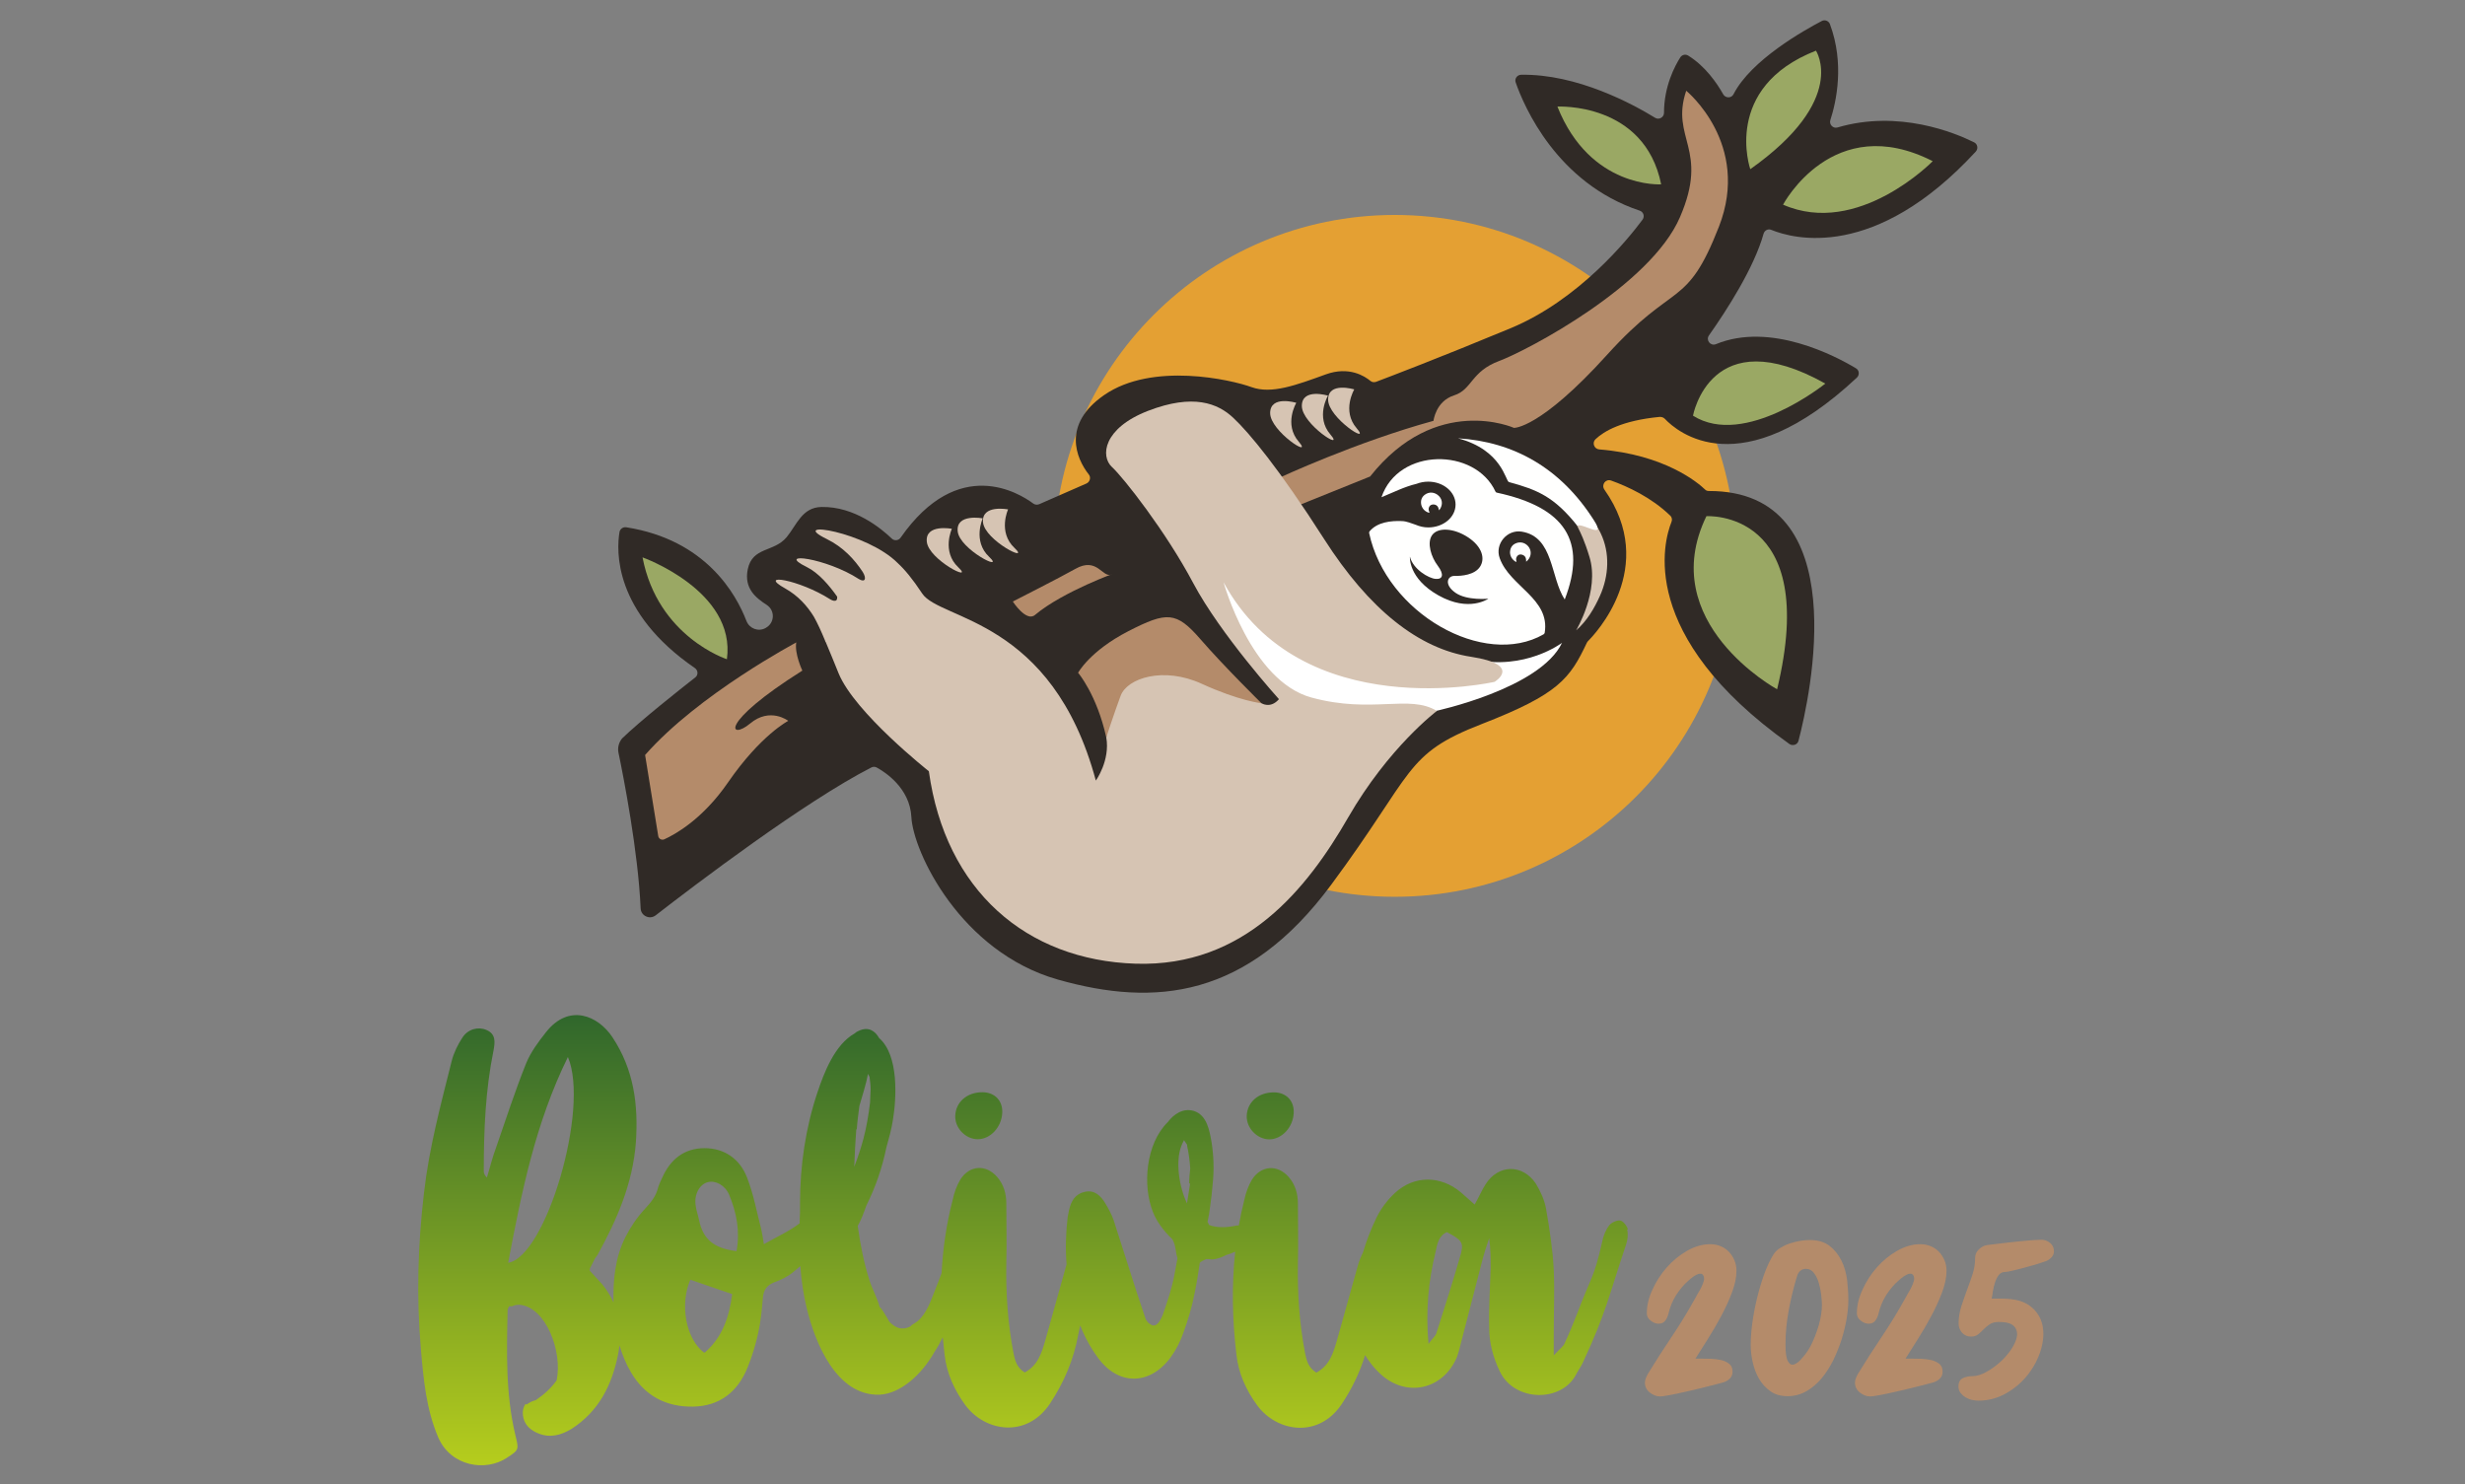 ﻿<?xml version="1.0" encoding="utf-8"?><svg version="1.1" xmlns="http://www.w3.org/2000/svg" xmlns:xlink="http://www.w3.org/1999/xlink" x="0px" y="0px" viewBox="0 0 182 109.6" style="enable-background:new 0 0 182 109.6;" xml:space="preserve">
<rect x="0" y="0" width="182" height="109.6" fill="#808080" stroke="none"/>
<style type="text/css">
	.st0{fill:#B48B6A;}
	.st1{fill:url(#SVGID_1_);}
	.st2{fill:#E4A033;}
	.st3{fill:#302A26;}
	.st4{fill:#D6C4B3;}
	.st5{fill:#FFFFFF;}
	.st6{fill:#FFFFFE;}
	.st7{fill:#9AA864;}
</style>
<g id="Capa_4">
</g>
<g id="Capa_1">
	<g>
		<g>
			<path class="st0" d="M124.64,94.57c-0.31,0.27-0.61,0.62-0.88,1.04c-0.27,0.42-0.46,0.89-0.58,1.41     c-0.05,0.19-0.13,0.36-0.24,0.5c-0.11,0.14-0.27,0.21-0.49,0.21c-0.19,0-0.39-0.08-0.58-0.23s-0.28-0.33-0.28-0.53     c0-0.56,0.13-1.14,0.41-1.74c0.27-0.6,0.62-1.15,1.06-1.65c0.44-0.5,0.94-0.91,1.5-1.23c0.56-0.32,1.13-0.49,1.7-0.49     c0.29,0,0.56,0.05,0.79,0.15c0.24,0.1,0.44,0.24,0.61,0.42c0.17,0.18,0.3,0.39,0.4,0.62c0.1,0.24,0.15,0.5,0.15,0.78     c0,0.48-0.11,1-0.33,1.59s-0.49,1.17-0.8,1.75c-0.31,0.58-0.64,1.15-0.99,1.7c-0.35,0.55-0.65,1.03-0.91,1.44h0.5     c0.17,0,0.39,0,0.64,0.01c0.25,0.01,0.5,0.04,0.74,0.09c0.24,0.05,0.44,0.15,0.61,0.28c0.17,0.13,0.25,0.32,0.25,0.58     c0,0.23-0.08,0.41-0.23,0.54c-0.15,0.14-0.34,0.23-0.55,0.28c-0.13,0.03-0.32,0.08-0.57,0.15c-0.25,0.06-0.53,0.14-0.83,0.21     c-0.31,0.08-0.63,0.15-0.96,0.23s-0.65,0.15-0.94,0.21c-0.29,0.06-0.55,0.11-0.78,0.15c-0.23,0.04-0.39,0.06-0.49,0.06     c-0.27,0-0.52-0.1-0.76-0.29c-0.24-0.19-0.36-0.44-0.36-0.73c0-0.12,0.03-0.24,0.08-0.36c0.05-0.12,0.11-0.23,0.16-0.32     c0.58-0.95,1.17-1.86,1.76-2.74c0.59-0.88,1.15-1.79,1.68-2.75c0.07-0.13,0.15-0.27,0.24-0.43c0.1-0.16,0.18-0.31,0.26-0.47     c0.08-0.16,0.13-0.31,0.17-0.45c0.04-0.15,0.02-0.28-0.04-0.4c-0.07-0.12-0.19-0.15-0.37-0.1     C125.2,94.12,124.95,94.28,124.64,94.57z" />
			<path class="st0" d="M136.47,95.97c0,0.4-0.04,0.85-0.12,1.35s-0.21,1.02-0.37,1.55c-0.17,0.53-0.38,1.04-0.62,1.55     c-0.25,0.5-0.54,0.95-0.87,1.35c-0.33,0.39-0.71,0.71-1.13,0.95c-0.42,0.24-0.88,0.36-1.38,0.36c-0.5,0-0.92-0.12-1.26-0.36     s-0.63-0.55-0.84-0.92c-0.22-0.37-0.37-0.78-0.47-1.22c-0.1-0.44-0.15-0.87-0.15-1.28c0-0.48,0.04-1.02,0.12-1.62     c0.08-0.6,0.2-1.22,0.35-1.84c0.15-0.62,0.33-1.22,0.53-1.78c0.21-0.57,0.44-1.06,0.7-1.47c0.11-0.17,0.27-0.33,0.49-0.46     c0.22-0.13,0.45-0.25,0.71-0.33s0.51-0.15,0.77-0.19c0.26-0.04,0.49-0.06,0.68-0.06c0.61,0,1.09,0.14,1.47,0.43     c0.37,0.29,0.66,0.65,0.88,1.09s0.35,0.92,0.42,1.44C136.43,95,136.47,95.5,136.47,95.97z M133.65,99.44     c0.13-0.25,0.25-0.51,0.36-0.79c0.11-0.28,0.2-0.55,0.28-0.82c0.08-0.27,0.13-0.53,0.17-0.79c0.04-0.25,0.06-0.48,0.06-0.69     c0-0.17-0.02-0.41-0.05-0.71c-0.03-0.3-0.09-0.59-0.17-0.88c-0.08-0.29-0.2-0.55-0.36-0.76c-0.16-0.22-0.35-0.32-0.59-0.32     c-0.33,0-0.56,0.18-0.67,0.55c-0.25,0.81-0.45,1.64-0.61,2.5c-0.16,0.85-0.24,1.7-0.24,2.54c0,0.63,0.06,1.04,0.19,1.25     c0.12,0.21,0.28,0.28,0.46,0.21c0.18-0.06,0.38-0.22,0.59-0.48C133.29,100.01,133.48,99.74,133.65,99.44z" />
			<path class="st0" d="M140.15,94.57c-0.31,0.27-0.61,0.62-0.88,1.04c-0.27,0.42-0.46,0.89-0.58,1.41     c-0.05,0.19-0.13,0.36-0.24,0.5c-0.11,0.14-0.27,0.21-0.49,0.21c-0.19,0-0.39-0.08-0.58-0.23s-0.28-0.33-0.28-0.53     c0-0.56,0.13-1.14,0.41-1.74c0.27-0.6,0.62-1.15,1.06-1.65c0.44-0.5,0.94-0.91,1.5-1.23c0.56-0.32,1.13-0.49,1.7-0.49     c0.29,0,0.56,0.05,0.79,0.15c0.24,0.1,0.44,0.24,0.61,0.42c0.17,0.18,0.3,0.39,0.4,0.62c0.1,0.24,0.15,0.5,0.15,0.78     c0,0.48-0.11,1-0.33,1.59s-0.49,1.17-0.8,1.75c-0.31,0.58-0.64,1.15-0.99,1.7c-0.35,0.55-0.65,1.03-0.91,1.44h0.5     c0.17,0,0.39,0,0.64,0.01c0.25,0.01,0.5,0.04,0.74,0.09c0.24,0.05,0.44,0.15,0.61,0.28c0.17,0.13,0.25,0.32,0.25,0.58     c0,0.23-0.08,0.41-0.23,0.54c-0.15,0.14-0.34,0.23-0.55,0.28c-0.13,0.03-0.32,0.08-0.57,0.15c-0.25,0.06-0.53,0.14-0.83,0.21     c-0.31,0.08-0.63,0.15-0.96,0.23s-0.65,0.15-0.94,0.21c-0.29,0.06-0.55,0.11-0.78,0.15c-0.23,0.04-0.39,0.06-0.49,0.06     c-0.27,0-0.52-0.1-0.76-0.29c-0.24-0.19-0.36-0.44-0.36-0.73c0-0.12,0.03-0.24,0.08-0.36c0.05-0.12,0.11-0.23,0.16-0.32     c0.58-0.95,1.17-1.86,1.76-2.74c0.59-0.88,1.15-1.79,1.68-2.75c0.07-0.13,0.15-0.27,0.24-0.43c0.1-0.16,0.18-0.31,0.26-0.47     c0.08-0.16,0.13-0.31,0.17-0.45c0.04-0.15,0.02-0.28-0.04-0.4c-0.07-0.12-0.19-0.15-0.37-0.1     C140.71,94.12,140.46,94.28,140.15,94.57z" />
			<path class="st0" d="M147.05,95.88h0.79c0.91,0,1.6,0.19,2.07,0.56c0.48,0.37,0.77,0.84,0.89,1.39c0.12,0.56,0.08,1.16-0.11,1.81     c-0.19,0.65-0.51,1.26-0.94,1.82c-0.43,0.56-0.96,1.02-1.6,1.39c-0.63,0.37-1.33,0.56-2.08,0.56c-0.15,0-0.31-0.02-0.49-0.06     c-0.17-0.04-0.33-0.11-0.48-0.2c-0.15-0.09-0.26-0.2-0.36-0.33c-0.09-0.13-0.14-0.28-0.14-0.45c0-0.31,0.11-0.52,0.32-0.62     s0.45-0.15,0.72-0.15c0.3,0,0.64-0.1,1-0.3c0.37-0.2,0.71-0.45,1.04-0.74c0.32-0.29,0.6-0.61,0.83-0.96     c0.23-0.35,0.37-0.67,0.41-0.96c0.04-0.29-0.04-0.54-0.23-0.74c-0.2-0.2-0.57-0.3-1.11-0.3c-0.28,0-0.51,0.06-0.67,0.17     c-0.17,0.11-0.32,0.24-0.45,0.37c-0.13,0.14-0.27,0.26-0.4,0.37c-0.14,0.11-0.31,0.17-0.51,0.17c-0.28,0-0.51-0.09-0.68-0.28     s-0.26-0.42-0.26-0.7c0-0.41,0.07-0.82,0.19-1.22c0.13-0.41,0.27-0.81,0.42-1.21c0.15-0.4,0.29-0.8,0.42-1.19     c0.13-0.39,0.19-0.8,0.19-1.21c0-0.22,0.07-0.41,0.22-0.57c0.15-0.16,0.32-0.28,0.51-0.34c0.07-0.02,0.2-0.05,0.41-0.07     c0.21-0.03,0.46-0.06,0.75-0.09c0.29-0.03,0.59-0.06,0.9-0.1s0.61-0.06,0.9-0.09s0.54-0.05,0.76-0.06s0.37-0.02,0.45-0.02     c0.23,0,0.44,0.08,0.63,0.23c0.19,0.16,0.29,0.36,0.29,0.62c0,0.17-0.06,0.32-0.18,0.45c-0.12,0.12-0.25,0.22-0.41,0.28     c-0.13,0.05-0.34,0.12-0.63,0.21c-0.29,0.09-0.6,0.17-0.92,0.26c-0.32,0.09-0.63,0.16-0.91,0.23s-0.48,0.1-0.58,0.1     c-0.18,0-0.33,0.08-0.45,0.23c-0.11,0.15-0.2,0.33-0.27,0.54c-0.07,0.21-0.12,0.43-0.16,0.66     C147.12,95.55,147.08,95.74,147.05,95.88z" />
		</g>
		<linearGradient id="SVGID_1_" gradientUnits="userSpaceOnUse" x1="75.565" y1="108.216" x2="75.565" y2="74.98">
			<stop offset="4.178470e-07" style="stop-color:#B6CD1D" />
			<stop offset="1" style="stop-color:#30672C" />
		</linearGradient>
		<path class="st1" d="M92.05,82.38c0.04-1.02,0.87-1.73,2-1.73c0.9,0,1.51,0.6,1.47,1.51c-0.04,1.06-0.87,1.96-1.81,1.96    C92.81,84.11,92.02,83.28,92.05,82.38z M120.14,90.79c0.08,0.34,0.04,0.75-0.08,1.09c-1.28,3.81-1.47,5.02-3.17,8.67    c-0.15,0.34-0.38,0.64-0.53,0.94c-1.06,2.04-4.52,2.04-5.62-0.23c-0.49-1.02-0.79-2.11-0.79-3.24c-0.04-1.47,0.07-2.94,0.11-4.41    c0-0.72,0-1.43-0.11-2.19c-0.19,0.56-0.38,1.13-0.53,1.73c-0.53,2.04-1.06,4.07-1.58,6.11c-0.07,0.3-0.15,0.6-0.26,0.91    c-1.02,2.45-3.77,3.05-5.69,1.24c-0.44-0.41-0.8-0.87-1.1-1.36c-0.39,1.28-0.97,2.48-1.73,3.62c-1.7,2.53-4.75,2.07-6.22,0.11    c-0.83-1.13-1.4-2.38-1.55-3.77c-0.3-2.55-0.36-5.09-0.09-7.6c-0.22,0.1-0.44,0.19-0.67,0.25c-0.08,0.04-0.15,0.08-0.23,0.11    c-0.34,0.15-0.72,0.26-1.02,0.19c-0.08,0-0.15,0-0.23,0c-0.08,0.04-0.15,0.08-0.23,0.11c-0.07,0.04-0.15,0.08-0.23,0.15    c-0.11,0.75-0.23,1.51-0.38,2.22c-0.19,1.02-0.49,2-0.83,2.94c-0.23,0.68-0.57,1.32-0.98,1.88c-1.55,2.04-3.85,2.04-5.35-0.04    c-0.45-0.6-0.83-1.28-1.13-1.96c-0.06-0.14-0.1-0.27-0.16-0.41c-0.05,0.21-0.1,0.42-0.14,0.64c-0.34,1.89-1.06,3.58-2.11,5.16    c-1.7,2.53-4.75,2.07-6.22,0.11c-0.83-1.13-1.4-2.38-1.55-3.77c-0.05-0.42-0.09-0.84-0.13-1.26c-0.19,0.38-0.39,0.75-0.63,1.11    c-0.94,1.66-2.49,3.05-4.03,3.13c-3.2,0.11-4.79-3.88-5.39-6.41c-0.25-1.02-0.39-2.05-0.47-3.08c-0.18,0.15-0.36,0.3-0.54,0.45    c-0.41,0.34-0.9,0.57-1.4,0.75c-0.57,0.23-0.79,0.6-0.83,1.21c-0.07,0.83-0.15,1.7-0.34,2.53c-0.19,0.87-0.45,1.73-0.79,2.56    c-0.72,1.77-2.04,2.83-4,2.87c-2,0.04-3.58-0.79-4.6-2.53c-0.38-0.64-0.64-1.3-0.85-1.99c-0.03,0.25-0.07,0.49-0.12,0.74    c-0.45,2.22-1.43,4.15-3.43,5.43c-0.75,0.45-1.55,0.68-2.41,0.34c-0.6-0.23-1.09-0.64-1.17-1.36c-0.04-0.34,0.04-0.6,0.19-0.83    c0.04,0.04,0.08,0.04,0.11,0.04c0.04-0.04,0.07-0.08,0.11-0.08c0.15-0.11,0.34-0.19,0.53-0.23c0.6-0.41,1.13-0.87,1.55-1.47    c0.45-2.11-0.79-5.43-2.75-5.58c-0.23,0-0.41,0.04-0.53,0.11c-0.07,0-0.15,0-0.23,0c-0.08,0.15-0.11,0.23-0.11,0.3    c-0.07,3.09-0.15,6.18,0.57,9.2c0.26,1.09,0.3,1.09-0.64,1.7c-1.55,1.02-4.11,0.64-5.05-1.51c-0.9-2.11-1.09-4.3-1.28-6.49    c-0.34-3.88-0.23-7.73,0.23-11.61c0.38-3.32,1.24-6.49,2.04-9.69c0.15-0.6,0.45-1.21,0.79-1.73c0.41-0.64,1.17-0.83,1.77-0.57    c0.72,0.3,0.64,0.91,0.53,1.51c-0.6,2.94-0.72,5.92-0.72,8.9c0,0.15,0.04,0.3,0.23,0.49c0.23-0.75,0.41-1.51,0.68-2.22    c0.72-2.07,1.4-4.18,2.22-6.22c0.34-0.83,0.9-1.58,1.47-2.3c1.7-2.15,3.85-1.21,4.9,0.38c1.58,2.38,1.92,4.98,1.73,7.77    c-0.23,3.02-1.39,5.69-2.83,8.3l-0.19,0.26c-0.11,0.23-0.23,0.45-0.34,0.68c-0.04,0.04-0.04,0.11-0.04,0.23    c0.26,0.3,0.6,0.64,0.9,0.98c0.36,0.43,0.63,0.89,0.85,1.36c-0.04-1.64,0.11-3.3,0.88-4.83c0.38-0.75,0.87-1.47,1.43-2.07    c0.45-0.49,0.83-0.94,0.98-1.58c0.08-0.26,0.19-0.49,0.3-0.72c0.6-1.36,1.62-2.19,3.13-2.19c1.47,0,2.6,0.79,3.13,2.15    c0.49,1.24,0.72,2.56,1.06,3.85c0.07,0.3,0.11,0.6,0.19,1.09c0.96-0.55,1.87-0.95,2.64-1.54c0.01-0.28,0.01-0.55,0.03-0.83    c0-0.23,0-0.45,0-0.68c0-2.75,0.41-5.54,1.28-8.14c0.49-1.47,1.28-3.54,2.75-4.37c0.08-0.08,0.19-0.15,0.3-0.19    c0.72-0.34,1.21,0,1.51,0.53c1.47,1.28,1.28,4.45,1.02,6.03c-0.11,0.72-0.3,1.39-0.49,2.07c-0.3,1.47-0.79,2.9-1.47,4.26    c-0.19,0.53-0.38,1.06-0.64,1.51c0.19,1.36,0.45,2.71,0.87,4.03c0.19,0.6,0.57,1.28,0.75,1.96c0.15,0.11,0.26,0.34,0.34,0.45    c0.11,0.19,0.26,0.41,0.38,0.64c0.41,0.41,0.87,0.68,1.55,0.34c0.04-0.04,0.08-0.08,0.11-0.11c0.15-0.08,0.3-0.19,0.45-0.3    c0.64-0.56,0.94-1.47,1.24-2.22c0.17-0.42,0.33-0.86,0.5-1.3c0.1-1.81,0.35-3.61,0.82-5.41c0.11-0.53,0.3-1.06,0.57-1.51    c0.68-1.06,1.89-1.13,2.71-0.19c0.49,0.56,0.68,1.24,0.68,1.96c0,1.47,0.04,2.94,0,4.41c-0.04,2.22,0.11,4.45,0.53,6.64    c0.11,0.53,0.23,1.06,0.83,1.43c0.98-0.53,1.24-1.43,1.51-2.34c0.53-1.85,1.02-3.69,1.55-5.54c0.01-0.03,0.02-0.07,0.03-0.1    c-0.09-1.15-0.06-2.31,0.08-3.48c0.04-0.19,0.08-0.38,0.11-0.56c0.15-0.64,0.45-1.17,1.17-1.32c0.72-0.15,1.17,0.3,1.51,0.87    c0.23,0.38,0.45,0.79,0.6,1.21c0.57,1.77,1.13,3.54,1.7,5.31c0.23,0.68,0.45,1.36,0.68,2.04c0.08,0.11,0.15,0.23,0.26,0.3    c0.41,0.34,0.68,0,0.87-0.38c0.04-0.08,0.07-0.15,0.11-0.23c0.34-0.98,0.68-1.96,0.87-2.98c0.08-0.41,0.15-0.83,0.23-1.24    c-0.11-0.3-0.11-0.6-0.19-0.91c-0.04-0.19-0.11-0.34-0.19-0.49c-0.64-0.6-1.17-1.32-1.43-2c-0.79-1.96-0.53-5.05,1.09-6.64    c0.45-0.6,1.13-1.06,1.92-0.83c0.98,0.3,1.17,1.47,1.32,2.34c0.15,0.98,0.19,2,0.08,3.02c-0.04,0.56-0.11,1.13-0.19,1.7    c-0.04,0.38-0.11,0.75-0.19,1.13c0.04,0.07,0.08,0.15,0.11,0.23c0.6,0.23,1.32,0.19,2.04,0.04c0.04,0,0.08,0,0.11,0    c0.01-0.01,0.03-0.01,0.05-0.02c0.11-0.62,0.24-1.24,0.4-1.86c0.11-0.53,0.3-1.06,0.57-1.51c0.68-1.06,1.89-1.13,2.71-0.19    c0.49,0.56,0.68,1.24,0.68,1.96c0,1.47,0.04,2.94,0,4.41c-0.04,2.22,0.11,4.45,0.53,6.64c0.11,0.53,0.23,1.06,0.83,1.43    c0.98-0.53,1.24-1.43,1.51-2.34c0.53-1.85,1.02-3.69,1.55-5.54c0.09-0.33,0.22-0.66,0.38-0.98c0.26-0.88,0.6-1.75,1.01-2.6    c0.34-0.68,0.83-1.32,1.36-1.81c1.43-1.32,3.39-1.28,4.86-0.04c0.3,0.26,0.6,0.53,1.02,0.9c0.34-0.6,0.53-1.06,0.79-1.47    c0.94-1.51,2.75-1.54,3.73-0.07c0.34,0.56,0.64,1.21,0.75,1.85c0.26,1.47,0.49,2.98,0.57,4.49c0.07,1.55,0,3.13,0,4.68    c0,0.45,0,0.9,0,1.66c0.41-0.45,0.68-0.64,0.79-0.87c0.34-0.72,0.64-1.47,0.94-2.22c0.98-2.64,1.24-2.56,1.85-5.32    c0.08-0.41,0.26-0.87,0.53-1.21c0.15-0.19,0.57-0.38,0.79-0.34c0.23,0.04,0.49,0.38,0.57,0.64L120.14,90.79z M41.93,78.04    c-2.41,4.9-3.43,10.03-4.41,15.19C40.28,92.82,43.56,81.85,41.93,78.04z M54.06,95.54c-1.13-0.38-2.11-0.72-3.09-1.06    c-0.79,1.81-0.34,4.37,1.02,5.39l0.08-0.04C53.35,98.7,53.84,97.23,54.06,95.54z M53.84,88.22c-0.3-0.72-1.02-1.09-1.58-0.94    c-0.6,0.15-1.02,0.9-0.9,1.7c0.04,0.38,0.19,0.75,0.26,1.13c0.3,1.39,1.09,2.06,2.76,2.26C54.65,90.92,54.39,89.55,53.84,88.22z     M63.07,86.15c0.26-0.68,0.49-1.36,0.68-2.07c0.23-0.87,0.38-1.77,0.49-2.68c0-0.34,0.04-0.68,0.04-0.98c0-0.3-0.04-0.6-0.08-0.91    c-0.04-0.08-0.08-0.15-0.11-0.23c-0.15,0.79-0.41,1.58-0.64,2.38c-0.07,0.56-0.15,1.13-0.19,1.7l-0.04,0.04    C63.15,84.3,63.11,85.21,63.07,86.15z M87.8,87.39c0-0.38,0.04-0.75,0.08-1.13c-0.04-0.56-0.11-1.13-0.23-1.66c0,0,0-0.04,0-0.08    c-0.07-0.11-0.15-0.23-0.23-0.34c-0.08,0.15-0.15,0.3-0.19,0.41c-0.45,1.13-0.19,2.98,0.41,4.26c0.08-0.49,0.15-0.98,0.23-1.47    H87.8z M106.83,90.97c-0.6,0.26-0.72,0.87-0.83,1.43c-0.53,2.15-0.75,4.34-0.53,6.82c0.3-0.41,0.49-0.56,0.57-0.75    c0.64-2,1.28-4,1.85-5.99v-0.04C108.07,91.73,107.85,91.5,106.83,90.97z M72.19,84.11c0.94,0,1.77-0.9,1.81-1.96    c0.04-0.9-0.57-1.51-1.47-1.51c-1.13,0-1.96,0.72-2,1.73C70.49,83.28,71.29,84.11,72.19,84.11z" />
	</g>
</g>
<g id="Capa_8">
</g>
<g id="Capa_2">
</g>
<g id="Capa_7">
</g>
<g id="Capa_6">
</g>
<g id="Capa_5">
</g>
<g id="Capa_3">
	<g>
		<circle class="st2" cx="102.98" cy="41.04" r="25.17" />
		<path class="st3" d="M45.66,55.55c0.37,1.77,1.46,7.33,1.64,11.51c0.02,0.56,0.67,0.86,1.11,0.52c2.91-2.26,11-8.4,15.93-10.92    c0.12-0.06,0.26-0.06,0.38,0c0.61,0.33,2.46,1.51,2.57,3.66c0.13,2.57,3.63,9.96,10.81,12c7.19,2.04,13.98,1.38,20.18-6.99    c6.2-8.37,5.37-9.64,11.11-11.87c5.69-2.21,6.52-3.35,7.78-6.02c0.02-0.04,0.04-0.07,0.07-0.1c0.49-0.48,5.26-5.46,1.22-11.19    c-0.25-0.36,0.09-0.82,0.5-0.67c1.2,0.43,2.97,1.24,4.36,2.59c0.13,0.12,0.16,0.31,0.09,0.47c-0.57,1.42-2.56,8.37,8.71,16.39    c0.25,0.17,0.6,0.05,0.67-0.24c0.84-3.22,4.24-18.46-6.62-18.44c-0.1,0-0.21-0.03-0.28-0.11c-0.52-0.5-2.96-2.57-7.81-2.96    c-0.38-0.03-0.55-0.49-0.28-0.75c0.62-0.59,1.94-1.38,4.73-1.65c0.15-0.01,0.3,0.04,0.4,0.15c0.88,0.93,5.56,5,14.17-3.05    c0.21-0.2,0.18-0.55-0.07-0.69c-1.51-0.91-6.32-3.44-10.34-1.78c-0.4,0.16-0.76-0.3-0.51-0.65c1.34-1.9,3.33-5,4.03-7.5    c0.07-0.25,0.33-0.39,0.57-0.29c1.64,0.67,7.65,2.3,15.1-5.78c0.19-0.21,0.14-0.55-0.12-0.68c-1.4-0.7-5.57-2.43-10.09-1.1    c-0.33,0.1-0.63-0.22-0.53-0.54c0.44-1.35,1.06-4.17-0.03-7.09c-0.09-0.24-0.38-0.35-0.6-0.23c-1.3,0.68-5.23,2.88-6.52,5.41    c-0.15,0.3-0.59,0.3-0.76,0c-0.47-0.84-1.34-2.09-2.59-2.86c-0.2-0.12-0.45-0.06-0.58,0.14c-0.4,0.63-1.2,2.13-1.2,4.09    c0,0.33-0.37,0.54-0.65,0.37c-1.61-0.99-5.76-3.26-9.91-3.18c-0.29,0.01-0.49,0.3-0.39,0.57c0.62,1.78,3.04,7.42,9.15,9.46    c0.28,0.09,0.39,0.42,0.22,0.66c-1.09,1.47-4.71,5.93-9.74,8.02c-5.2,2.16-8.96,3.59-9.94,3.96c-0.14,0.05-0.31,0.03-0.42-0.07    c-0.42-0.35-1.58-1.1-3.29-0.48c-2.18,0.79-4.01,1.48-5.49,0.94c-1.48-0.54-7.32-1.88-10.88,0.59c-3.12,2.16-2.07,4.67-1.13,5.86    c0.18,0.22,0.08,0.56-0.18,0.67l-3.47,1.52c-0.15,0.07-0.33,0.05-0.46-0.05c-1.01-0.75-5.52-3.58-9.78,2.52    c-0.15,0.22-0.46,0.26-0.65,0.08c-0.78-0.75-2.76-2.39-5.2-2.34c-1.44,0.03-1.83,1.34-2.57,2.23c-0.94,1.13-2.52,0.69-2.87,2.37    c-0.29,1.42,0.6,2.11,1.4,2.63c0.63,0.41,0.59,1.33-0.06,1.69l-0.03,0.02c-0.53,0.29-1.19,0.04-1.41-0.53    c-0.76-1.98-3-5.99-8.87-6.91c-0.23-0.04-0.46,0.12-0.5,0.35c-0.23,1.36-0.45,5.91,5.56,10.04c0.24,0.16,0.27,0.51,0.04,0.69    c-1.14,0.89-4.08,3.22-5.41,4.51C45.7,54.8,45.59,55.18,45.66,55.55z" />
		<path class="st4" d="M117.97,38.97c0.08,0.13,0.15,0.27,0.22,0.41c0.69,1.45,0.6,3.14-0.06,4.61c-0.39,0.88-0.97,1.88-1.76,2.55    c0,0,1.75-2.9,0.99-5.41c-0.76-2.51-1.19-2.3-0.74-2.56C117.06,38.3,117.97,38.97,117.97,38.97z" />
		<path class="st5" d="M90.24,43.14c0,0,0.36,6.63,5.31,8.14c4.95,1.52,10.42,1.22,10.42,1.22s7.75-1.65,9.36-5.04    c0,0-2.74,2.08-6.56,1.22C104.95,47.83,90.34,41.3,90.24,43.14z" />
		<path class="st6" d="M116.46,38.82c-1.72-2.16-2.96-2.66-5.05-3.23c-0.26-0.07-0.49-2.36-3.76-3.23    c4.09,0.25,7.58,2.18,10.04,6.06C118.65,39.91,116.81,38.56,116.46,38.82z" />
		<path class="st5" d="M105.48,37.85c0.06,0.02,0.07-0.01,0.05-0.06c-0.01-0.03-0.02-0.06-0.03-0.08c-0.06-0.17,0.03-0.39,0.19-0.44    c0.19-0.07,0.41,0.01,0.49,0.18c0.03,0.07,0.05,0.14,0.07,0.23c0.28-0.34,0.28-0.76,0-1.05c-0.3-0.31-0.74-0.35-1.07-0.09    c-0.24,0.19-0.3,0.45-0.24,0.74C105.02,37.57,105.21,37.76,105.48,37.85z" />
		<path class="st5" d="M111.9,41.47c0.05,0.03,0.07,0.01,0.06-0.05c0-0.03-0.01-0.06-0.02-0.09c-0.02-0.18,0.11-0.37,0.28-0.39    c0.2-0.02,0.4,0.1,0.44,0.29c0.02,0.07,0.02,0.15,0.02,0.24c0.35-0.27,0.43-0.69,0.23-1.03c-0.22-0.36-0.65-0.5-1.03-0.31    c-0.27,0.13-0.39,0.37-0.39,0.68C111.51,41.09,111.65,41.31,111.9,41.47z" />
		<g>
			<path class="st6" d="M112.35,39.25c2.38,0.38,2.11,3.38,3.18,5.01c1.66-4.3,0.04-6.8-5.02-7.89c-0.04-0.01-0.08-0.04-0.09-0.07     c-1.51-3.27-7.18-3.26-8.42,0.41c0.86-0.35,1.7-0.78,2.59-0.99c0.26-0.1,0.55-0.16,0.86-0.16c1.12,0,2.02,0.76,2.02,1.69     c0,0.94-0.9,1.69-2.02,1.69c-0.34,0-0.65-0.08-0.93-0.2c-0.33-0.1-0.64-0.26-1.03-0.27c-0.78-0.03-1.8,0.07-2.37,0.76     c-0.03,0.04-0.04,0.09-0.03,0.13c1.26,5.92,8.48,10,12.88,7.47c0.04-0.02,0.07-0.07,0.08-0.11c0.42-2.53-2.58-3.42-3.32-5.51     C110.35,40.18,111.26,39.08,112.35,39.25z" />
		</g>
		<path class="st3" d="M104.1,41.1c0,0-0.15,1.59,2.11,2.86s3.68,0.24,3.68,0.24s-1.56,0.16-2.42-0.43    c-0.89-0.62-0.59-1.27-0.07-1.25c0.52,0.01,1.47-0.07,1.87-0.67c0.4-0.6,0.17-1.49-0.88-2.18c-1.05-0.69-2.24-0.76-2.66-0.15    c-0.39,0.57-0.06,1.61,0.42,2.24c0.48,0.64,0.39,1.02-0.14,0.98C105.48,42.71,104.32,42.01,104.1,41.1z" />
		<path class="st7" d="M114.99,7.87c0,0,6.43-0.35,7.66,5.74C122.65,13.61,117.41,13.95,114.99,7.87z" />
		<path class="st7" d="M129.23,12.49c0,0-2.1-6.03,4.85-8.75C134.07,3.74,136.5,7.35,129.23,12.49z" />
		<path class="st7" d="M131.65,15.11c0,0,3.68-6.97,11.05-3.21C142.7,11.9,137.19,17.54,131.65,15.11z" />
		<path class="st7" d="M125,30.69c0,0,1.29-7.12,9.77-2.37C134.77,28.32,128.83,33.11,125,30.69z" />
		<path class="st7" d="M125.99,38.11c0,0,8.43-0.54,5.22,12.78C131.21,50.89,122.18,45.97,125.99,38.11z" />
		<path class="st7" d="M47.44,41.15c0,0,6.92,2.47,6.23,7.52C53.67,48.67,48.57,47.03,47.44,41.15z" />
		<path class="st0" d="M47.63,55.74l0.97,5.98c0.03,0.21,0.25,0.33,0.44,0.25c0.82-0.37,2.84-1.49,4.71-4.2    c2.42-3.51,4.45-4.55,4.45-4.55s-1.34-1.04-2.82,0.2s-2.42,0.05,3.86-3.91c0,0-0.59-1.24-0.45-2.08    C58.81,47.43,51.59,51.24,47.63,55.74z" />
		<path class="st0" d="M74.78,44.41c0,0,3.47-1.76,4.6-2.4c1.62-0.93,2.01,0.66,2.66,0.41c0.64-0.25-3.56,1.24-5.62,2.98    C75.77,45.95,74.78,44.41,74.78,44.41z" />
		<path class="st0" d="M96.05,37.24l-1.56-1.98c0,0,5.68-2.64,11.35-4.19c0,0,0.16-1.45,1.52-1.88c1.35-0.43,1.22-1.75,3.33-2.54    c2.11-0.79,11.18-5.57,13.35-10.62c2.18-5.04-0.73-5.8,0.46-9.33c0,0,4.81,3.92,2.41,10.05s-3.26,3.92-8.24,9.43    c-4.98,5.51-6.89,5.41-6.89,5.41s-5.74-2.57-10.62,3.59L96.05,37.24z" />
		<path class="st0" d="M93.13,51.91c0,0-2.72-2.67-4.5-4.72c-1.78-2.05-2.47-2.05-5.32-0.59c-2.84,1.46-3.71,3.07-3.71,3.07    s1.38,1.61,2.08,4.77c0,0,1.66-2.97,3.61-3.93C87.24,49.53,91.82,52.23,93.13,51.91z" />
		<path class="st4" d="M99.99,28.75c0,0-0.94,1.58,0.18,2.87c1.11,1.29-2.11-0.76-2.11-2.11C98.05,28.16,99.99,28.75,99.99,28.75z" />
		<path class="st4" d="M98.05,29.21c0,0-0.94,1.58,0.18,2.87c1.11,1.29-2.11-0.76-2.11-2.11S98.05,29.21,98.05,29.21z" />
		<path class="st4" d="M95.71,29.74c0,0-0.94,1.58,0.18,2.87c1.11,1.29-2.11-0.76-2.11-2.11S95.71,29.74,95.71,29.74z" />
		<path class="st4" d="M74.43,37.61c0,0-0.77,1.67,0.47,2.84c1.24,1.17-2.18-0.54-2.32-1.88C72.45,37.22,74.43,37.61,74.43,37.61z" />
		<path class="st4" d="M72.56,38.27c0,0-0.77,1.67,0.47,2.84c1.24,1.17-2.18-0.54-2.32-1.88C70.57,37.89,72.56,38.27,72.56,38.27z" />
		<path class="st4" d="M70.28,39.04c0,0-0.77,1.67,0.47,2.84s-2.18-0.54-2.32-1.88S70.28,39.04,70.28,39.04z" />
		<path class="st4" d="M108.61,48.49c-3.86-0.59-7.52-3.49-10.85-8.7c-3.33-5.21-5.54-7.85-6.69-8.93c-1.15-1.09-2.97-1.81-6.3-0.53    c-3.33,1.29-3.53,3.36-2.67,4.15c0.86,0.79,3.99,4.78,6,8.57c2.01,3.79,6.33,8.57,6.33,8.57c-0.63,0.73-1.29,0.3-1.29,0.3    s-1.62-0.16-4.42-1.44s-5.49-0.43-5.98,0.89c-0.49,1.32-1.06,3.07-1.06,3.07c0.3,1.71-0.77,3.19-0.77,3.19    c-3.23-12-11.51-11.82-12.82-13.81c-0.71-1.08-1.3-1.78-1.8-2.24c-2.28-2.31-8.25-3.25-5.24-1.78c1.2,0.59,2.04,1.5,2.65,2.43    c0.3,0.49,0.18,0.8-0.29,0.52c0,0,0,0,0,0c-2.38-1.55-6.23-2.06-3.85-0.89c0.88,0.43,1.68,1.38,2.25,2.19    c0.05,0.57-0.54,0.18-0.54,0.18c0,0,0,0,0,0c-2.25-1.43-5.42-1.97-3.29-0.78c0.95,0.53,1.63,1.3,2.11,2.08    c0.27,0.48,0.54,1.07,0.82,1.75c0.01,0.02,0.02,0.04,0.02,0.06c0.01,0.03,0.02,0.05,0.04,0.07c0.29,0.68,0.6,1.45,0.95,2.31    c1.19,2.9,6.66,7.22,6.66,7.22c1.22,8.8,7.19,13.95,15.26,14.21c8.08,0.26,12.69-5.57,15.69-10.78s6.56-7.88,6.56-7.88    c-2.04-1.25-4.78,0.23-9.26-0.99s-6.49-8.51-6.49-8.51c5.77,10.62,20.01,7.35,20.01,7.35S112.46,49.08,108.61,48.49z" />
	</g>
</g>
</svg>
